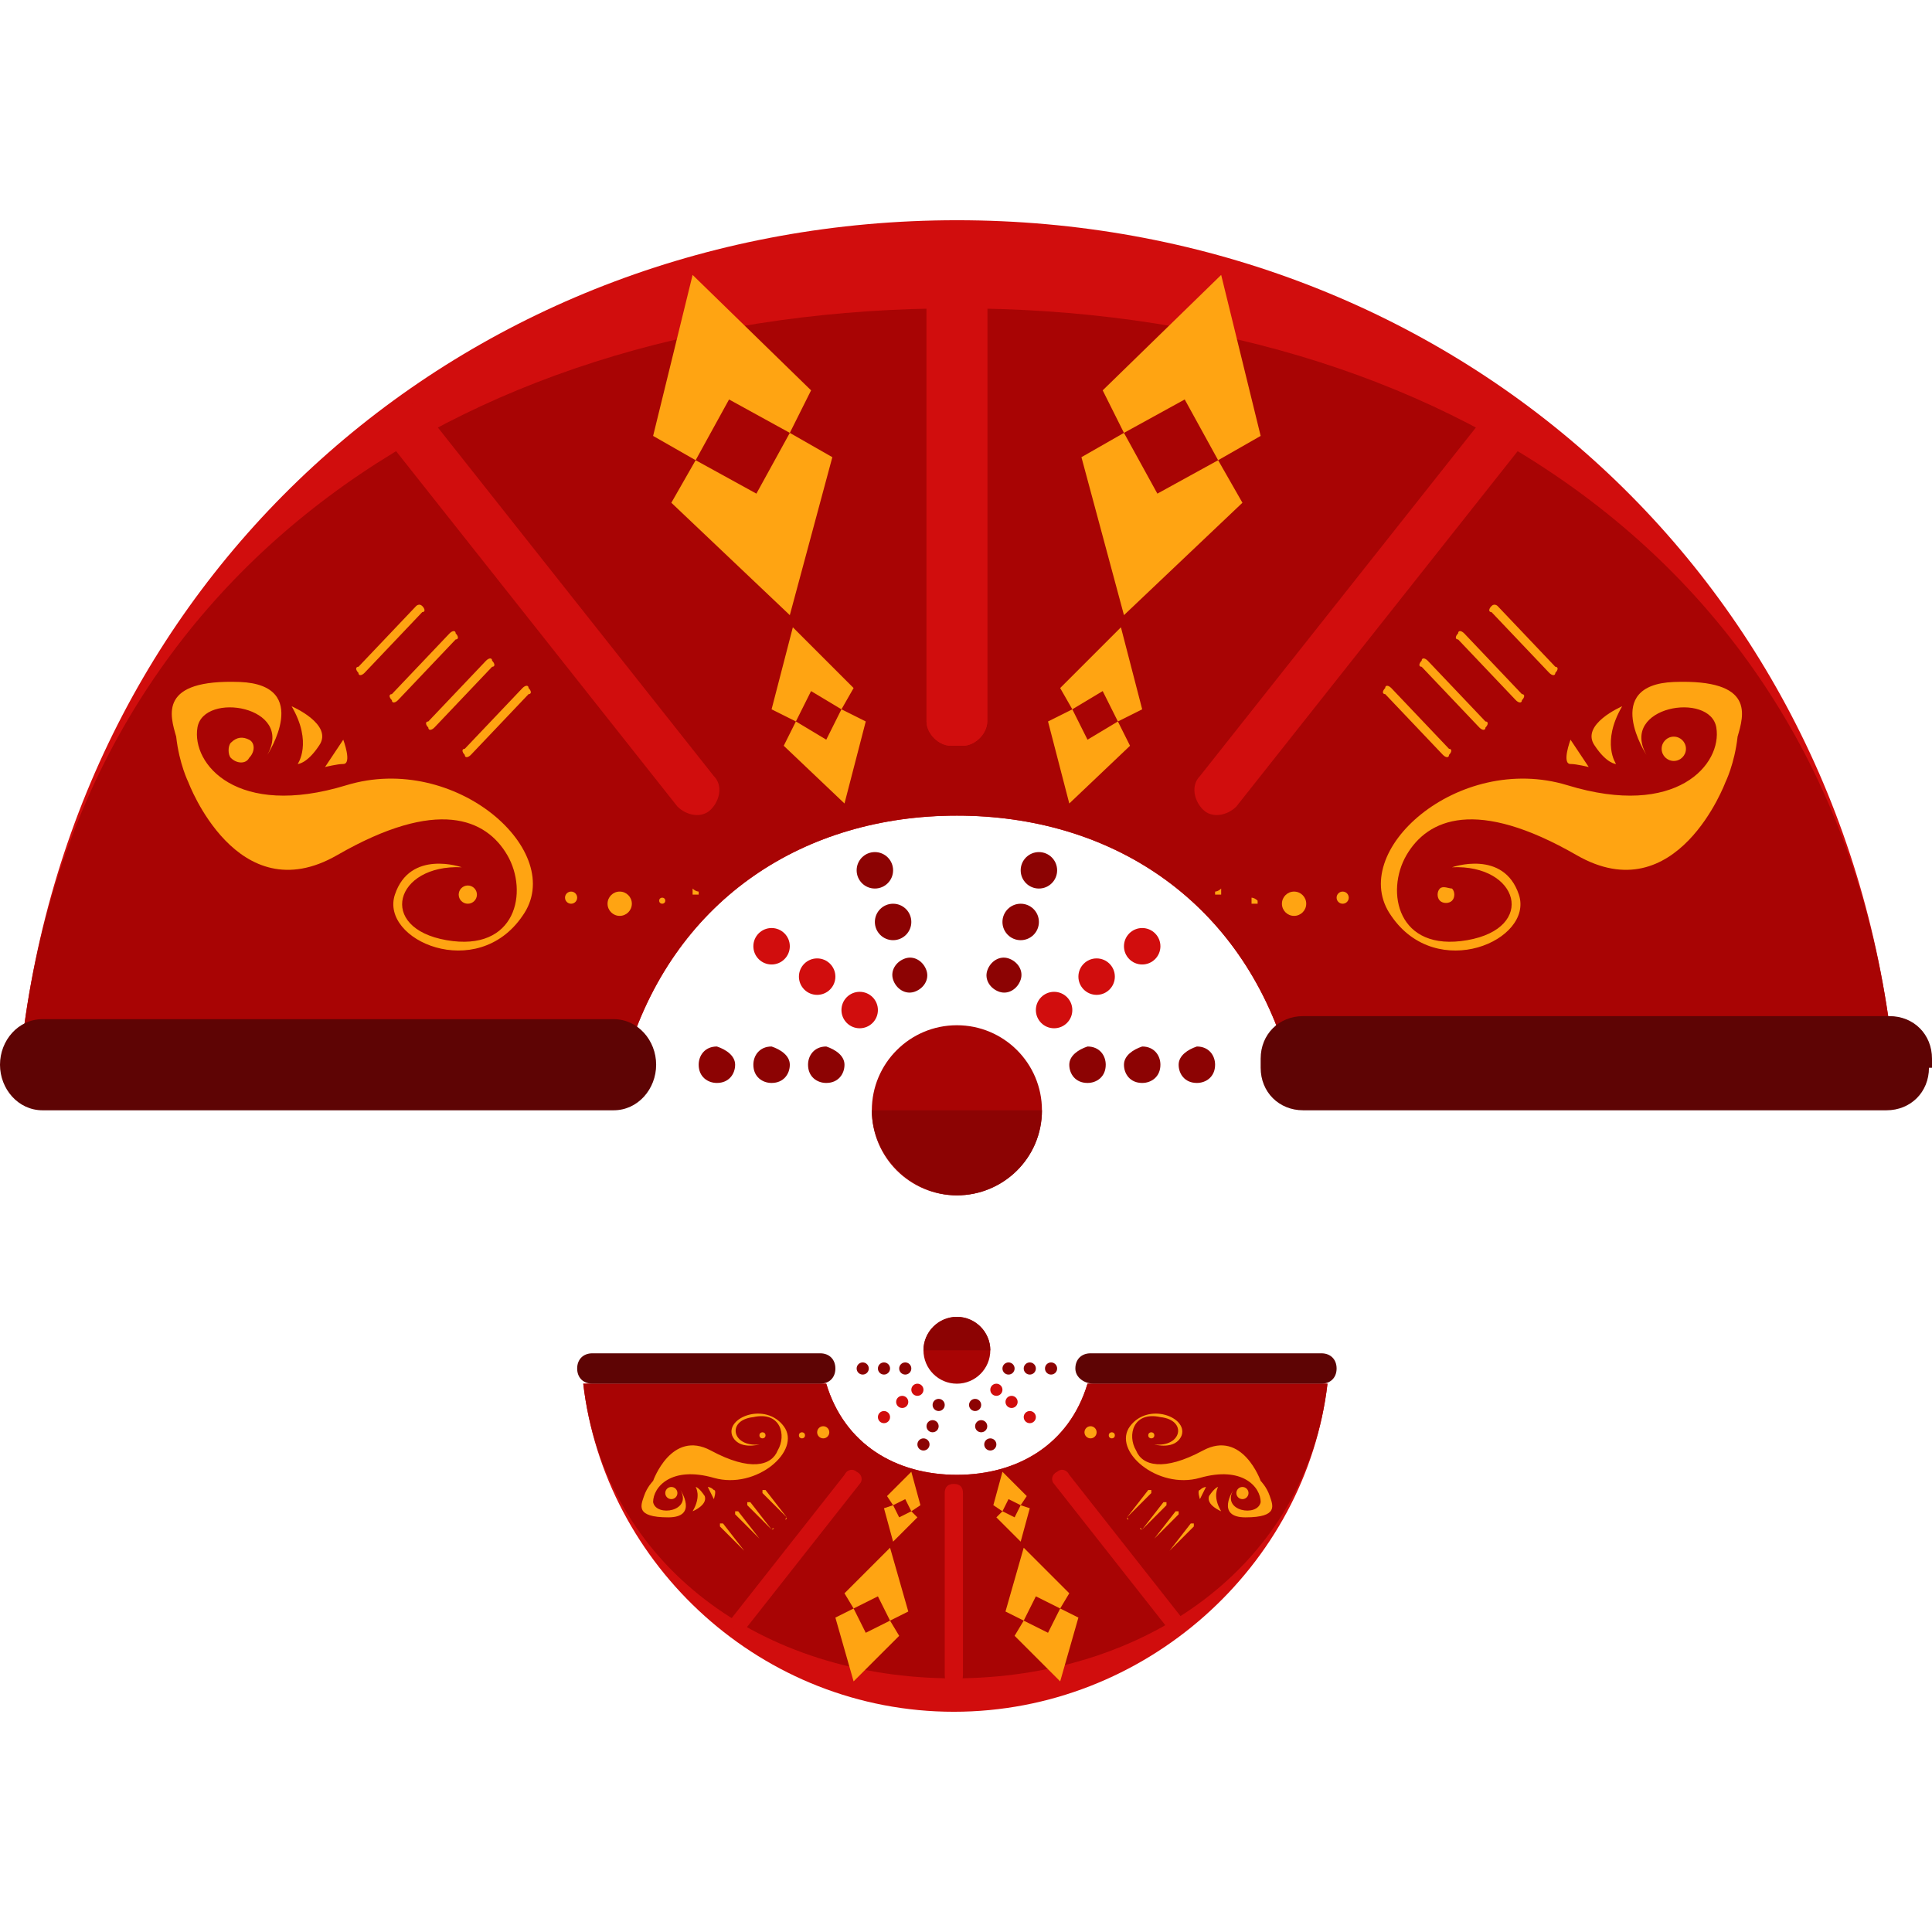 <?xml version="1.0" encoding="iso-8859-1"?>
<!-- Generator: Adobe Illustrator 19.0.0, SVG Export Plug-In . SVG Version: 6.00 Build 0)  -->
<svg version="1.1" id="Layer_1" xmlns="http://www.w3.org/2000/svg" xmlns:xlink="http://www.w3.org/1999/xlink" x="0px" y="0px"
	 viewBox="0 0 508.8 508.8" style="enable-background:new 0 0 508.8 508.8;" xml:space="preserve">
<path style="fill:#D10D0D;" d="M165.6,276.4c12.8-40,46.4-61.6,86.4-61.6s73.6,21.6,86.4,61.6h160C484,148.4,379.2,58,252,58
	S20,148.4,5.6,276.4H165.6z"/>
<path style="fill:#A80404;" d="M165.6,276.4c12.8-40,46.4-61.6,86.4-61.6s73.6,21.6,86.4,61.6h160C484,148.4,379.2,81.2,252,81.2
	S20,148.4,5.6,276.4H165.6z"/>
<path id="SVGCleanerId_0" style="fill:#D10D0D;" d="M260,190c0,3.2-3.2,6.4-6.4,6.4h-3.2c-3.2,0-6.4-3.2-6.4-6.4V66.8
	c0-3.2,3.2-6.4,6.4-6.4h3.2c3.2,0,6.4,3.2,6.4,6.4V190z"/>
<g>
	<path id="SVGCleanerId_0_1_" style="fill:#D10D0D;" d="M260,190c0,3.2-3.2,6.4-6.4,6.4h-3.2c-3.2,0-6.4-3.2-6.4-6.4V66.8
		c0-3.2,3.2-6.4,6.4-6.4h3.2c3.2,0,6.4,3.2,6.4,6.4V190z"/>
</g>
<g>
	<path style="fill:#D10D0D;" d="M188,204.4c2.4,2.4,1.6,6.4-0.8,8.8l0,0c-2.4,2.4-6.4,1.6-8.8-0.8l-76-96c-2.4-2.4-1.6-6.4,0.8-8.8
		l0,0c2.4-2.4,6.4-1.6,8.8,0.8L188,204.4z"/>
	<path style="fill:#D10D0D;" d="M316,204.4c-2.4,2.4-1.6,6.4,0.8,8.8l0,0c2.4,2.4,6.4,1.6,8.8-0.8l76-96c2.4-2.4,1.6-6.4-0.8-8.8
		l0,0c-2.4-2.4-6.4-1.6-8.8,0.8L316,204.4z"/>
</g>
<g>
	<path style="fill:#5E0404;" d="M172.8,280.4c0,6.4-4.8,12-11.2,12H11.2c-6.4,0-11.2-5.6-11.2-12l0,0c0-6.4,4.8-12,11.2-12h150.4
		C168,268.4,172.8,274,172.8,280.4L172.8,280.4z"/>
	<path style="fill:#5E0404;" d="M508,281.2c0,6.4-4.8,11.2-11.2,11.2H343.2c-6.4,0-11.2-4.8-11.2-11.2v-2.4
		c0-6.4,4.8-11.2,11.2-11.2h154.4c6.4,0,11.2,4.8,11.2,11.2v2.4H508z"/>
</g>
<circle style="fill:#A80404;" cx="252" cy="292.4" r="22.4"/>
<path style="fill:#8C0303;" d="M274.4,292.4c0,12.8-10.4,22.4-22.4,22.4s-22.4-10.4-22.4-22.4"/>
<g>
	<path style="fill:#FFA412;" d="M49.6,206c0,0,12.8,34.4,39.2,19.2s39.2-9.6,44.8,0s2.4,25.6-16,22.4c-18.4-3.2-13.6-20,4-19.2
		c0,0-13.6-4.8-17.6,7.2s21.6,23.2,33.6,5.6c12-16.8-17.6-43.2-46.4-34.4c-28.8,8.8-40.8-5.6-39.2-15.2c1.6-9.6,25.6-5.6,18.4,7.2
		c0,0,12-18.4-7.2-19.2c-21.6-0.8-18.4,8.8-16.8,14.4C47.2,201.2,49.6,206,49.6,206z"/>
	<circle style="fill:#FFA412;" cx="150.4" cy="236.4" r="1.6"/>
	<circle style="fill:#FFA412;" cx="163.2" cy="238" r="3.2"/>
	<circle style="fill:#FFA412;" cx="174.4" cy="237.2" r="0.8"/>
	<path style="fill:#FFA412;" d="M184,234.8v0.8c0,0-0.8,0-1.6,0c0,0,0-0.8,0-1.6C183.2,234.8,184,234.8,184,234.8z"/>
	<circle style="fill:#FFA412;" cx="123.2" cy="235.6" r="2.4"/>
	<path style="fill:#FFA412;" d="M65.6,194.8c1.6,0.8,1.6,3.2,0,4.8c-0.8,1.6-3.2,1.6-4.8,0c-0.8-0.8-0.8-3.2,0-4
		C62.4,194,64,194,65.6,194.8z"/>
	<path style="fill:#FFA412;" d="M78.4,201.2c0,0,4-5.6-1.6-15.2c0,0,11.2,4.8,7.2,10.4C80.8,201.2,78.4,201.2,78.4,201.2z"/>
	<path style="fill:#FFA412;" d="M85.6,202l4.8-7.2c0,0,2.4,6.4,0,6.4C88.8,201.2,85.6,202,85.6,202z"/>
	<path style="fill:#FFA412;" d="M111.2,159.6c0.8,0.8,0.8,1.6,0,1.6l-15.2,16c-0.8,0.8-1.6,0.8-1.6,0l0,0c-0.8-0.8-0.8-1.6,0-1.6
		l15.2-16C109.6,159.6,110.4,158.8,111.2,159.6L111.2,159.6z"/>
	<path style="fill:#FFA412;" d="M120,166.8c0.8,0.8,0.8,1.6,0,1.6l-15.2,16c-0.8,0.8-1.6,0.8-1.6,0l0,0c-0.8-0.8-0.8-1.6,0-1.6
		l15.2-16C119.2,166,120,166,120,166.8L120,166.8z"/>
	<path style="fill:#FFA412;" d="M129.6,174c0.8,0.8,0.8,1.6,0,1.6l-15.2,16c-0.8,0.8-1.6,0.8-1.6,0l0,0c-0.8-0.8-0.8-1.6,0-1.6
		l15.2-16C128.8,173.2,129.6,173.2,129.6,174L129.6,174z"/>
	<path style="fill:#FFA412;" d="M139.2,181.2c0.8,0.8,0.8,1.6,0,1.6l-15.2,16c-0.8,0.8-1.6,0.8-1.6,0l0,0c-0.8-0.8-0.8-1.6,0-1.6
		l15.2-16C138.4,180.4,139.2,180.4,139.2,181.2L139.2,181.2z"/>
	<path style="fill:#FFA412;" d="M454.4,206c0,0-12.8,34.4-39.2,19.2c-26.4-15.2-39.2-9.6-44.8,0c-5.6,9.6-2.4,25.6,16,22.4
		c18.4-3.2,13.6-20-4-19.2c0,0,13.6-4.8,17.6,7.2s-21.6,23.2-33.6,5.6c-12-16.8,17.6-43.2,46.4-34.4c28.8,8.8,40.8-5.6,39.2-15.2
		c-1.6-9.6-25.6-5.6-18.4,7.2c0,0-12-18.4,7.2-19.2c21.6-0.8,18.4,8.8,16.8,14.4C456.8,201.2,454.4,206,454.4,206z"/>
	<circle style="fill:#FFA412;" cx="353.6" cy="236.4" r="1.6"/>
	<circle style="fill:#FFA412;" cx="340.8" cy="238" r="3.2"/>
	<path style="fill:#FFA412;" d="M329.6,236.4c0,0,0,0.8,0,1.6c0,0,0.8,0,1.6,0v-0.8C330.4,236.4,329.6,236.4,329.6,236.4z"/>
	<path style="fill:#FFA412;" d="M320,234.8v0.8c0,0,0.8,0,1.6,0c0,0,0-0.8,0-1.6C320.8,234.8,320,234.8,320,234.8z"/>
	<path style="fill:#FFA412;" d="M379.2,234c-0.8,0.8-0.8,2.4,0,3.2s2.4,0.8,3.2,0c0.8-0.8,0.8-2.4,0-3.2
		C381.6,234,380,233.2,379.2,234z"/>
	<circle style="fill:#FFA412;" cx="440.8" cy="197.2" r="3.2"/>
	<path style="fill:#FFA412;" d="M425.6,201.2c0,0-4-5.6,1.6-15.2c0,0-11.2,4.8-7.2,10.4C423.2,201.2,425.6,201.2,425.6,201.2z"/>
	<path style="fill:#FFA412;" d="M418.4,202l-4.8-7.2c0,0-2.4,6.4,0,6.4C415.2,201.2,418.4,202,418.4,202z"/>
	<path style="fill:#FFA412;" d="M392.8,159.6c-0.8,0.8-0.8,1.6,0,1.6l15.2,16c0.8,0.8,1.6,0.8,1.6,0l0,0c0.8-0.8,0.8-1.6,0-1.6
		l-15.2-16C394.4,159.6,393.6,158.8,392.8,159.6L392.8,159.6z"/>
	<path style="fill:#FFA412;" d="M384,166.8c-0.8,0.8-0.8,1.6,0,1.6l15.2,16c0.8,0.8,1.6,0.8,1.6,0l0,0c0.8-0.8,0.8-1.6,0-1.6
		l-15.2-16C384.8,166,384,166,384,166.8L384,166.8z"/>
	<path style="fill:#FFA412;" d="M374.4,174c-0.8,0.8-0.8,1.6,0,1.6l15.2,16c0.8,0.8,1.6,0.8,1.6,0l0,0c0.8-0.8,0.8-1.6,0-1.6
		L376,174C375.2,173.2,374.4,173.2,374.4,174L374.4,174z"/>
	<path style="fill:#FFA412;" d="M364.8,181.2c-0.8,0.8-0.8,1.6,0,1.6l15.2,16c0.8,0.8,1.6,0.8,1.6,0l0,0c0.8-0.8,0.8-1.6,0-1.6
		l-15.2-16C365.6,180.4,364.8,180.4,364.8,181.2L364.8,181.2z"/>
	<polygon style="fill:#FFA412;" points="208,114 213.6,102.8 182.4,72.4 172,114.8 183.2,121.2 192,105.2 	"/>
	<polygon style="fill:#FFA412;" points="199.2,130 183.2,121.2 176.8,132.4 208,162 219.2,120.4 208,114 	"/>
	<polygon style="fill:#FFA412;" points="221.6,186.8 224.8,181.2 208.8,165.2 203.2,186.8 209.6,190 213.6,182 	"/>
	<polygon style="fill:#FFA412;" points="217.6,194.8 209.6,190 206.4,196.4 222.4,211.6 228,190 221.6,186.8 	"/>
	<polygon style="fill:#FFA412;" points="296,114 290.4,102.8 321.6,72.4 332,114.8 320.8,121.2 312,105.2 	"/>
	<polygon style="fill:#FFA412;" points="304.8,130 320.8,121.2 327.2,132.4 296,162 284.8,120.4 296,114 	"/>
	<polygon style="fill:#FFA412;" points="282.4,186.8 279.2,181.2 295.2,165.2 300.8,186.8 294.4,190 290.4,182 	"/>
	<polygon style="fill:#FFA412;" points="286.4,194.8 294.4,190 297.6,196.4 281.6,211.6 276,190 282.4,186.8 	"/>
</g>
<g>
	<path style="fill:#8C0303;" d="M193.6,280.4c0,2.4-1.6,4.8-4.8,4.8c-2.4,0-4.8-1.6-4.8-4.8c0-2.4,1.6-4.8,4.8-4.8
		C191.2,276.4,193.6,278,193.6,280.4z"/>
	<path style="fill:#8C0303;" d="M208,280.4c0,2.4-1.6,4.8-4.8,4.8c-2.4,0-4.8-1.6-4.8-4.8c0-2.4,1.6-4.8,4.8-4.8
		C205.6,276.4,208,278,208,280.4z"/>
	<path style="fill:#8C0303;" d="M222.4,280.4c0,2.4-1.6,4.8-4.8,4.8c-2.4,0-4.8-1.6-4.8-4.8c0-2.4,1.6-4.8,4.8-4.8
		C220,276.4,222.4,278,222.4,280.4z"/>
</g>
<g>
	<circle style="fill:#D10D0D;" cx="203.2" cy="249.2" r="4.8"/>
	<circle style="fill:#D10D0D;" cx="215.2" cy="257.2" r="4.8"/>
	<circle style="fill:#D10D0D;" cx="226.4" cy="266" r="4.8"/>
</g>
<g>
	<circle style="fill:#8C0303;" cx="230.4" cy="229.2" r="4.8"/>
	<circle style="fill:#8C0303;" cx="235.2" cy="242.8" r="4.8"/>
	<path style="fill:#8C0303;" d="M240.8,261.2c-2.4,0.8-4.8-0.8-5.6-3.2c-0.8-2.4,0.8-4.8,3.2-5.6c2.4-0.8,4.8,0.8,5.6,3.2
		S243.2,260.4,240.8,261.2z"/>
	<path style="fill:#8C0303;" d="M310.4,280.4c0,2.4,1.6,4.8,4.8,4.8c2.4,0,4.8-1.6,4.8-4.8c0-2.4-1.6-4.8-4.8-4.8
		C312.8,276.4,310.4,278,310.4,280.4z"/>
	<path style="fill:#8C0303;" d="M296,280.4c0,2.4,1.6,4.8,4.8,4.8c2.4,0,4.8-1.6,4.8-4.8c0-2.4-1.6-4.8-4.8-4.8
		C298.4,276.4,296,278,296,280.4z"/>
	<path style="fill:#8C0303;" d="M281.6,280.4c0,2.4,1.6,4.8,4.8,4.8c2.4,0,4.8-1.6,4.8-4.8c0-2.4-1.6-4.8-4.8-4.8
		C284,276.4,281.6,278,281.6,280.4z"/>
</g>
<g>
	<circle style="fill:#D10D0D;" cx="300.8" cy="249.2" r="4.8"/>
	<circle style="fill:#D10D0D;" cx="288.8" cy="257.2" r="4.8"/>
	<circle style="fill:#D10D0D;" cx="277.6" cy="266" r="4.8"/>
</g>
<g>
	<circle style="fill:#8C0303;" cx="273.6" cy="229.2" r="4.8"/>
	<circle style="fill:#8C0303;" cx="268.8" cy="242.8" r="4.8"/>
	<path style="fill:#8C0303;" d="M263.2,261.2c2.4,0.8,4.8-0.8,5.6-3.2c0.8-2.4-0.8-4.8-3.2-5.6c-2.4-0.8-4.8,0.8-5.6,3.2
		C259.2,258,260.8,260.4,263.2,261.2z"/>
</g>
<path style="fill:#D10D0D;" d="M286.4,364.4c-4.8,16-18.4,24-34.4,24s-29.6-8-34.4-24h-64c5.6,48,47.2,86.4,97.6,86.4
	s92.8-38.4,98.4-86.4H286.4z"/>
<path style="fill:#A80404;" d="M286.4,364.4c-4.8,16-18.4,24-34.4,24s-29.6-8-34.4-24h-64c5.6,48,47.2,77.6,97.6,77.6
	s92.8-29.6,98.4-77.6H286.4z"/>
<g>
	<path style="fill:#D10D0D;" d="M277.6,390.8c-0.8-0.8-0.8-2.4,0.8-3.2l0,0c0.8-0.8,2.4-0.8,3.2,0.8l29.6,37.6
		c0.8,0.8,0.8,2.4-0.8,3.2l0,0c-0.8,0.8-2.4,0.8-3.2-0.8L277.6,390.8z"/>
	<path style="fill:#D10D0D;" d="M248.8,393.2c0-1.6,0.8-2.4,2.4-2.4l0,0c1.6,0,2.4,0.8,2.4,2.4v48c0,1.6-0.8,2.4-2.4,2.4l0,0
		c-1.6,0-2.4-0.8-2.4-2.4L248.8,393.2z"/>
	<path style="fill:#D10D0D;" d="M226.4,390.8c0.8-0.8,0.8-2.4-0.8-3.2l0,0c-0.8-0.8-2.4-0.8-3.2,0.8L192.8,426
		c-0.8,0.8-0.8,2.4,0.8,3.2l0,0c0.8,0.8,2.4,0.8,3.2-0.8L226.4,390.8z"/>
</g>
<g>
	<path style="fill:#5E0404;" d="M283.2,360.4c0-2.4,1.6-4,4-4H348c2.4,0,4,1.6,4,4l0,0c0,2.4-1.6,4-4,4h-60
		C285.6,364.4,283.2,362.8,283.2,360.4L283.2,360.4z"/>
	<path style="fill:#5E0404;" d="M152,360.4c0-2.4,1.6-4,4-4h60c2.4,0,4,1.6,4,4l0,0c0,2.4-1.6,4-4,4h-60
		C153.6,364.4,152,362.8,152,360.4L152,360.4z"/>
</g>
<circle style="fill:#A80404;" cx="252" cy="355.6" r="8.8"/>
<path style="fill:#8C0303;" d="M243.2,355.6c0-4.8,4-8.8,8.8-8.8c4.8,0,8.8,4,8.8,8.8"/>
<g>
	<path style="fill:#FFA412;" d="M332,390c0,0-4.8-13.6-15.2-8c-10.4,5.6-16,4-17.6,0c-2.4-4-0.8-10.4,6.4-8.8c7.2,0.8,5.6,8-1.6,7.2
		c0,0,5.6,1.6,7.2-2.4c1.6-4.8-8.8-8.8-13.6-2.4c-4.8,6.4,7.2,16.8,18.4,13.6c11.2-3.2,16,2.4,16,6.4c-0.8,4-10.4,2.4-7.2-3.2
		c0,0-4.8,7.2,3.2,7.2c8.8,0,7.2-3.2,6.4-5.6C333.6,391.6,332,390,332,390z"/>
	<circle style="fill:#FFA412;" cx="292.8" cy="378" r="0.8"/>
	<circle style="fill:#FFA412;" cx="287.2" cy="377.2" r="1.6"/>
	<circle style="fill:#FFA412;" cx="303.2" cy="378" r="0.8"/>
	<circle style="fill:#FFA412;" cx="327.2" cy="393.2" r="1.6"/>
	<path style="fill:#FFA412;" d="M320.8,391.6c0,0-1.6,2.4,0.8,6.4c0,0-4-1.6-3.2-4C320,391.6,320.8,391.6,320.8,391.6z"/>
	<path style="fill:#FFA412;" d="M317.6,391.6l-1.6,3.2c0,0-0.8-2.4,0-2.4C316.8,391.6,317.6,391.6,317.6,391.6z"/>
	<path style="fill:#FFA412;" d="M308,408.4C308,408.4,308,407.6,308,408.4l5.6-7.2h0.8l0,0v0.8L308,408.4
		C308.8,408.4,308,408.4,308,408.4L308,408.4z"/>
	<path style="fill:#FFA412;" d="M304,405.2L304,405.2l5.6-7.2h0.8l0,0v0.8L304,405.2C304.8,406,304.8,406,304,405.2L304,405.2z"/>
	<path style="fill:#FFA412;" d="M300.8,402.8C300,402.8,300,402,300.8,402.8l5.6-7.2h0.8l0,0v0.8L300.8,402.8L300.8,402.8
		L300.8,402.8z"/>
	<path style="fill:#FFA412;" d="M296.8,399.6L296.8,399.6l5.6-7.2h0.8l0,0v0.8L296.8,399.6C297.6,400.4,296.8,400.4,296.8,399.6
		L296.8,399.6z"/>
	<path style="fill:#FFA412;" d="M172,390c0,0,4.8-13.6,15.2-8s16,4,17.6,0c2.4-4,0.8-10.4-6.4-8.8c-7.2,0.8-5.6,8,1.6,7.2
		c0,0-5.6,1.6-7.2-2.4c-1.6-4.8,8.8-8.8,13.6-2.4s-7.2,16.8-18.4,13.6c-11.2-3.2-16,2.4-16,6.4c0.8,4,10.4,2.4,7.2-3.2
		c0,0,4.8,7.2-3.2,7.2c-8.8,0-7.2-3.2-6.4-5.6C170.4,391.6,172,390,172,390z"/>
	<circle style="fill:#FFA412;" cx="211.2" cy="378" r="0.8"/>
	<circle style="fill:#FFA412;" cx="216.8" cy="377.2" r="1.6"/>
	<circle style="fill:#FFA412;" cx="200.8" cy="378" r="0.8"/>
	<circle style="fill:#FFA412;" cx="176.8" cy="393.2" r="1.6"/>
	<path style="fill:#FFA412;" d="M183.2,391.6c0,0,1.6,2.4-0.8,6.4c0,0,4-1.6,3.2-4C184,391.6,183.2,391.6,183.2,391.6z"/>
	<path style="fill:#FFA412;" d="M186.4,391.6l1.6,3.2c0,0,0.8-2.4,0-2.4C187.2,391.6,186.4,391.6,186.4,391.6z"/>
	<path style="fill:#FFA412;" d="M196,408.4C196,408.4,196,407.6,196,408.4l-5.6-7.2h-0.8l0,0v0.8L196,408.4
		C195.2,408.4,196,408.4,196,408.4L196,408.4z"/>
	<path style="fill:#FFA412;" d="M200,405.2L200,405.2l-5.6-7.2h-0.8l0,0v0.8L200,405.2C199.2,406,199.2,406,200,405.2L200,405.2z"/>
	<path style="fill:#FFA412;" d="M203.2,402.8C204,402.8,204,402,203.2,402.8l-5.6-7.2h-0.8l0,0v0.8L203.2,402.8L203.2,402.8
		L203.2,402.8z"/>
	<path style="fill:#FFA412;" d="M207.2,399.6L207.2,399.6l-5.6-7.2h-0.8l0,0v0.8L207.2,399.6C206.4,400.4,207.2,400.4,207.2,399.6
		L207.2,399.6z"/>
	<polygon style="fill:#FFA412;" points="269.6,426.8 267.2,430.8 279.2,442.8 284,426 279.2,423.6 276,430 	"/>
	<polygon style="fill:#FFA412;" points="272.8,420.4 279.2,423.6 281.6,419.6 269.6,407.6 264.8,424.4 269.6,426.8 	"/>
	<polygon style="fill:#FFA412;" points="264,398 262.4,399.6 268.8,406 271.2,397.2 268.8,396.4 267.2,399.6 	"/>
	<polygon style="fill:#FFA412;" points="265.6,394.8 268.8,396.4 270.4,394 264,387.6 261.6,396.4 264,398 	"/>
	<polygon style="fill:#FFA412;" points="234.4,426.8 236.8,430.8 224.8,442.8 220,426 224.8,423.6 228,430 	"/>
	<polygon style="fill:#FFA412;" points="231.2,420.4 224.8,423.6 222.4,419.6 234.4,407.6 239.2,424.4 234.4,426.8 	"/>
	<polygon style="fill:#FFA412;" points="240,398 241.6,399.6 235.2,406 232.8,397.2 235.2,396.4 236.8,399.6 	"/>
	<polygon style="fill:#FFA412;" points="238.4,394.8 235.2,396.4 233.6,394 240,387.6 242.4,396.4 240,398 	"/>
</g>
<g>
	<circle style="fill:#8C0303;" cx="276.8" cy="360.4" r="1.6"/>
	<circle style="fill:#8C0303;" cx="271.2" cy="360.4" r="1.6"/>
	<circle style="fill:#8C0303;" cx="265.6" cy="360.4" r="1.6"/>
</g>
<g>
	<circle style="fill:#D10D0D;" cx="271.2" cy="373.2" r="1.6"/>
	<circle style="fill:#D10D0D;" cx="266.4" cy="369.2" r="1.6"/>
	<circle style="fill:#D10D0D;" cx="262.4" cy="366" r="1.6"/>
</g>
<g>
	<circle style="fill:#8C0303;" cx="260.8" cy="380.4" r="1.6"/>
	<circle style="fill:#8C0303;" cx="258.4" cy="375.6" r="1.6"/>
	<circle style="fill:#8C0303;" cx="256.8" cy="370" r="1.6"/>
	<circle style="fill:#8C0303;" cx="227.2" cy="360.4" r="1.6"/>
	<circle style="fill:#8C0303;" cx="232.8" cy="360.4" r="1.6"/>
	<circle style="fill:#8C0303;" cx="238.4" cy="360.4" r="1.6"/>
</g>
<g>
	<circle style="fill:#D10D0D;" cx="232.8" cy="373.2" r="1.6"/>
	<circle style="fill:#D10D0D;" cx="237.6" cy="369.2" r="1.6"/>
	<circle style="fill:#D10D0D;" cx="241.6" cy="366" r="1.6"/>
</g>
<g>
	<circle style="fill:#8C0303;" cx="243.2" cy="380.4" r="1.6"/>
	<circle style="fill:#8C0303;" cx="245.6" cy="375.6" r="1.6"/>
	<circle style="fill:#8C0303;" cx="247.2" cy="370" r="1.6"/>
</g>
<g>
</g>
<g>
</g>
<g>
</g>
<g>
</g>
<g>
</g>
<g>
</g>
<g>
</g>
<g>
</g>
<g>
</g>
<g>
</g>
<g>
</g>
<g>
</g>
<g>
</g>
<g>
</g>
<g>
</g>
</svg>
